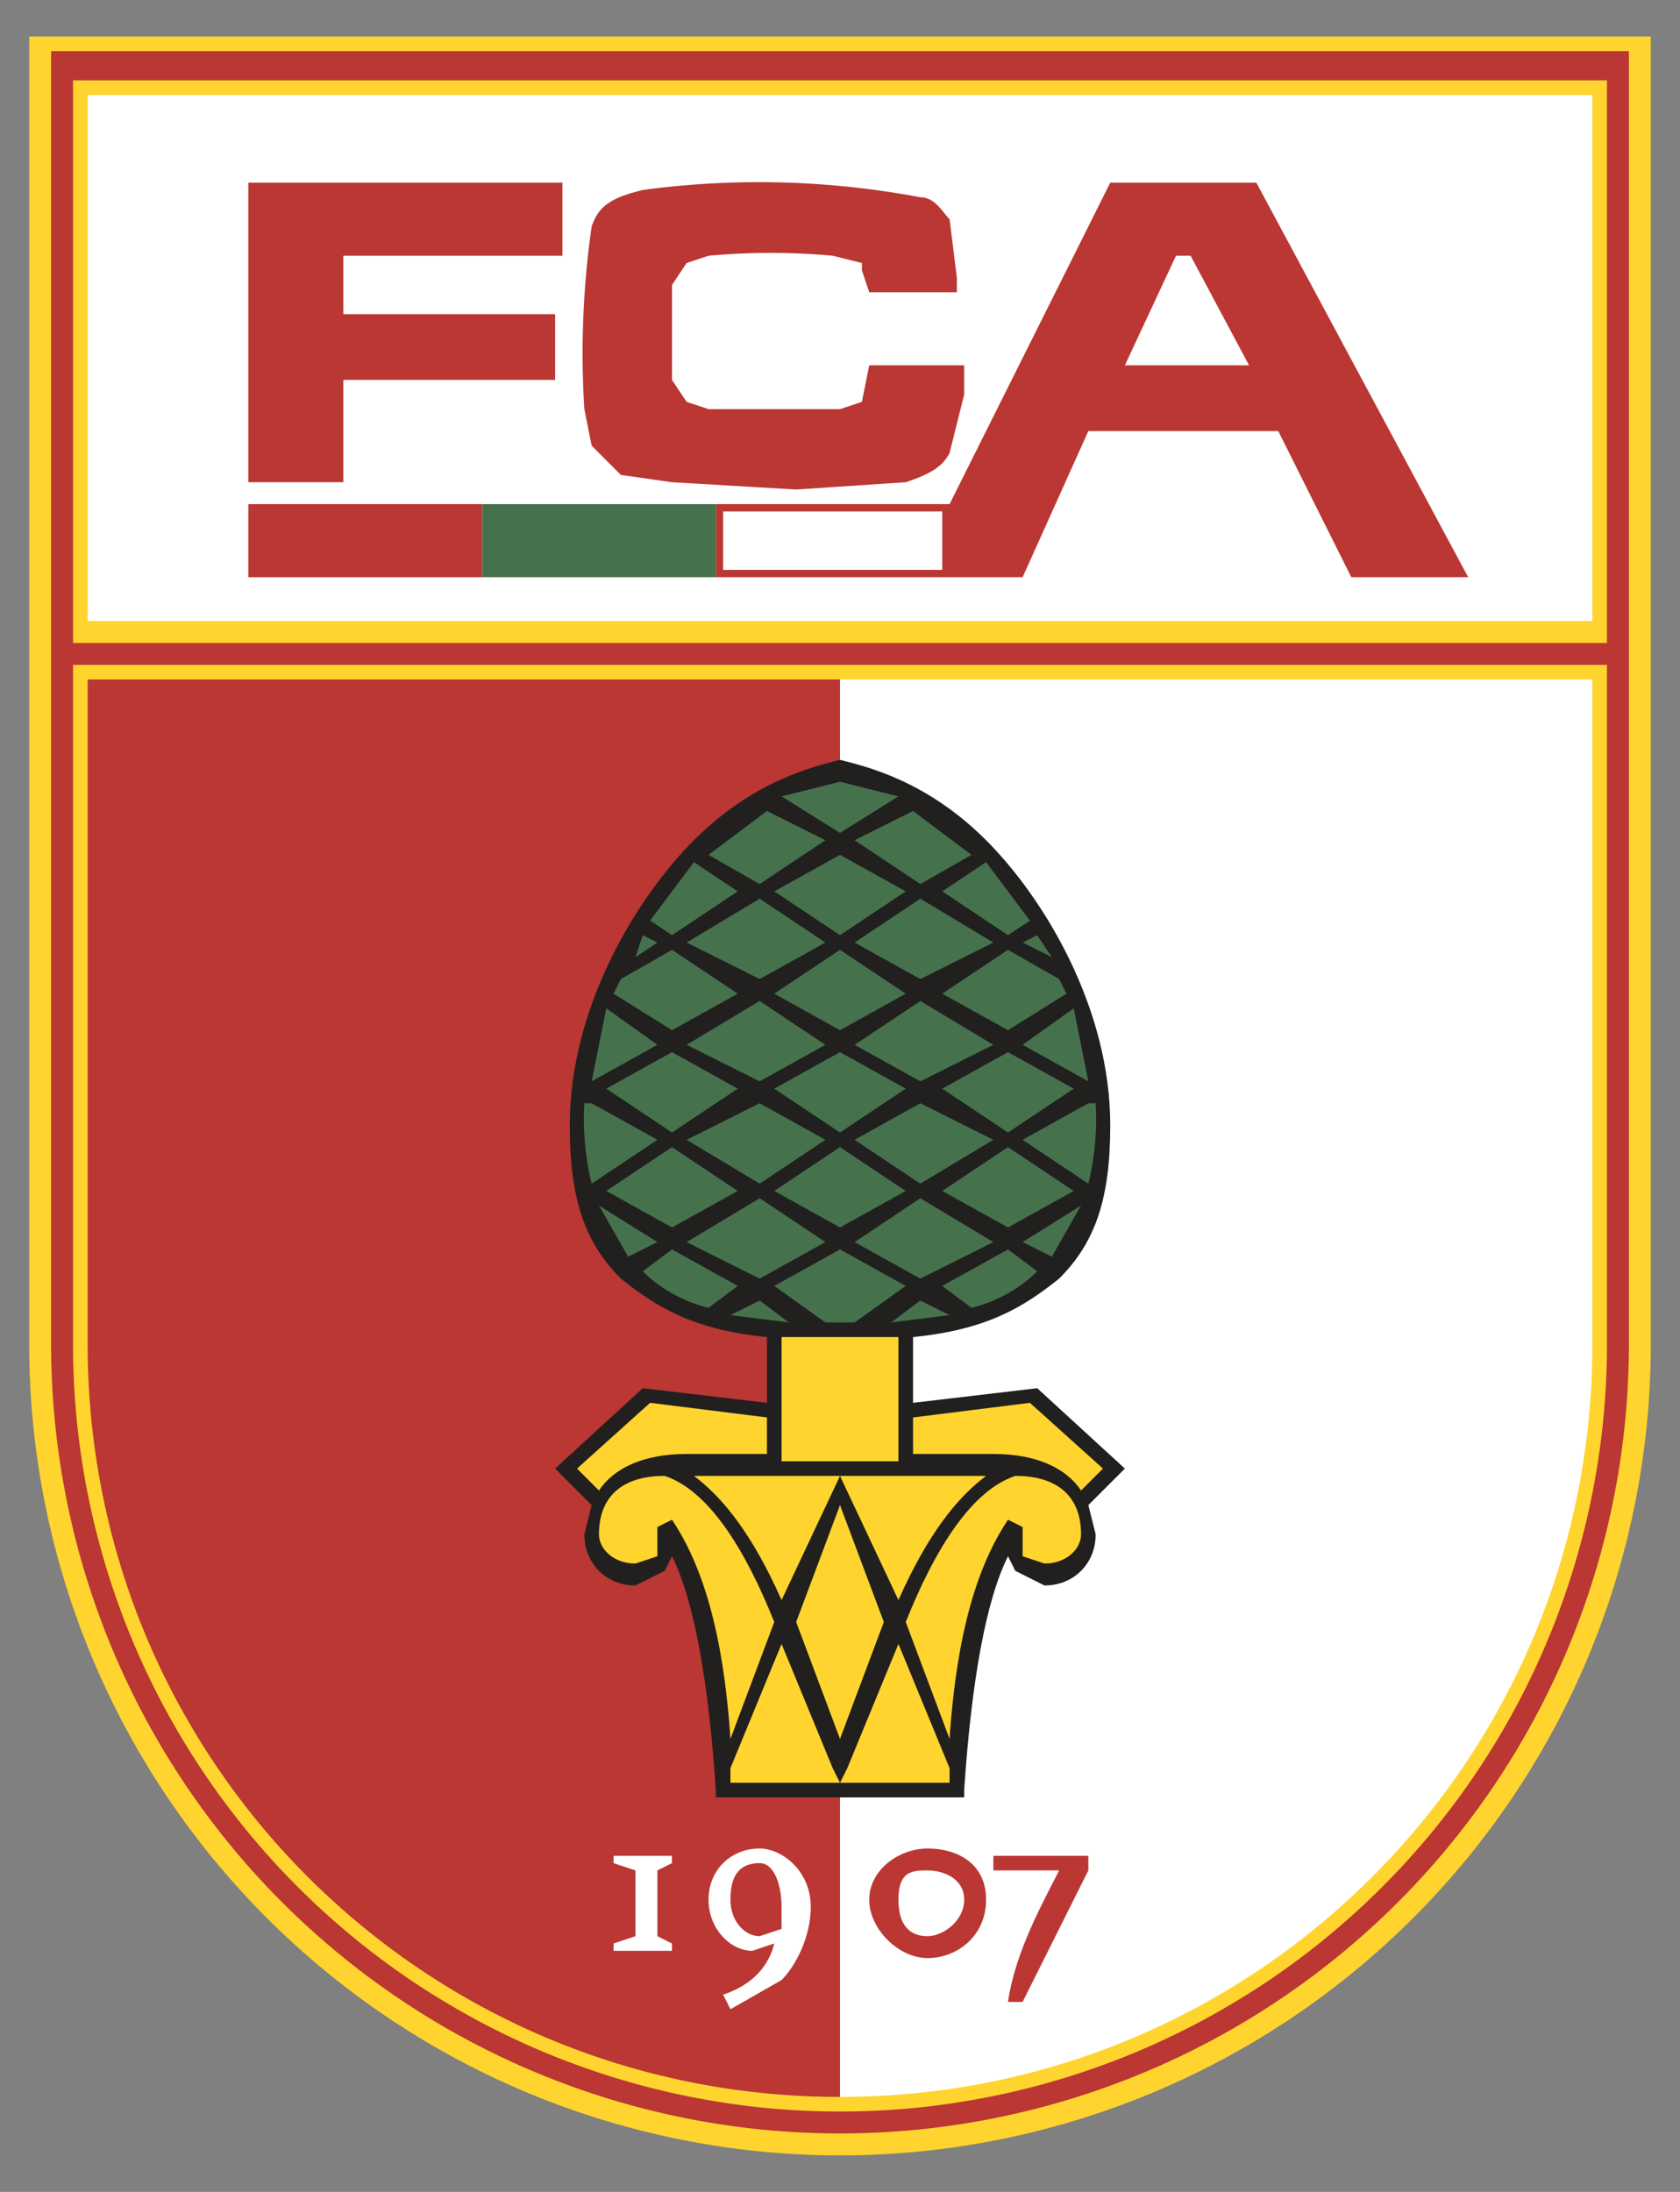 <svg height="300" width="230" xmlns="http://www.w3.org/2000/svg"><rect width="100%" height="100%" fill="#808080" stroke="none"/><path d="m4 5v179a111 111 0 1 0 222 0v-179z" fill="#ffd42e"/><path d="m223 7v177a108 108 0 0 1 -216 0v-177z" fill="#ba3733"/><path d="m10 184a105 105 0 0 0 210 0v-93h-210zm210-173h-210v77h210z" fill="#ffd42e"/><path d="m218 13h-206v72h206zm-103 80v194c57 0 103-46 103-103v-91z" fill="#fff"/><g fill="#ba3733"><path d="m34 25h43v10h-30v8h29v9h-29v14h-13zm85 25h13v4l-2 8c-1 2-3 3-6 4l-15 1-17-1-7-1-4-4-1-5a122 122 0 0 1 1-25c1-3 3-4 7-5a119 119 0 0 1 38 1c2 0 3 2 4 3l1 8v2h-12l-1-3v-1l-4-1a94 94 0 0 0 -17 0l-3 1-2 3v13l2 3 3 1h18l3-1zm-107 43v91c0 57 46 103 103 103v-194z"/><path d="m154 50 7-15h2l8 15zm18-25h-20l-22 44h-32v10h42l9-20h26l10 20h16z"/></g><path d="m66 79h32v-10h-32z" fill="#46714d"/><path d="m34 79h32v-10h-32z" fill="#ba3733"/><path d="m99 70v8h30v-8zm5 195c-2 0-4-2-4-5s1-5 4-5c2 0 3 3 3 6v3zm0-12c-4 0-7 3-7 7s3 7 6 7l3-1c-1 4-4 6-7 7l1 2 7-4c2-2 4-6 4-10 0-5-4-8-7-8m-14 3 2-1v-1h-8v1l3 1v9l-3 1v1h8v-1l-2-1z" fill="#fff"/><path d="m127 265c-2 0-4-1-4-5s2-4 4-4 5 1 5 4-3 5-5 5zm0-12c-4 0-8 3-8 7s4 8 8 8 8-3 8-8-4-7-8-7m9 1v2h9c-2 4-6 11-7 18h2l9-18v-2z" fill="#ba3733"/><path d="m154 201-12-11-17 2v-9c10-1 15-4 20-8 5-5 7-11 7-21 0-16-9-31-17-39s-16-10-20-11c-4 1-12 3-20 11s-17 23-17 39c0 10 2 16 7 21 5 4 10 7 20 8v9l-17-2-12 11 5 5-1 4c0 4 3 7 7 7l4-2 1-2c3 6 5 17 6 32v1h34v-1c1-15 3-26 6-32l1 2 4 2c4 0 7-3 7-7l-1-4z" fill="#221f1f"/><path d="m117 181 7-5-9-5-9 5 7 5h2zm12-59 9 6 3-2-6-8zm-37 49-4 3c2 2 5 4 9 5l4-3zm8 9 8 1-4-3zm22 1 8-1-4-2zm22-9 4-7-8 5zm5-24-2-10-7 5zm1 3h-1l-9 5 9 6a37 37 0 0 0 1-11zm-21 25 4 3c4-1 7-3 9-5l-4-3zm-47-11 4 7 4-2zm41-56-8-2-8 2 8 5zm-10 6-8-4-8 6 7 4zm13 6 7-4-8-6-8 4zm-25 1-6-4-6 8 3 2zm-20 29h-1a37 37 0 0 0 1 11l9-6zm2-13-2 10 9-5zm5-10-1 3 3-2zm4 13 9-5-9-6-7 4-1 2zm14 8 9 6 9-6-9-5zm-14 8-9 6 9 5 9-5zm2 13 10 5 9-5-9-6zm7-21-9-5-9 5 9 6zm12-20-9-6-10 6 10 5zm0 14-9-6-10 6 10 5zm2 14-9 6 9 5 9-5zm2 13 9 5 10-5-10-6zm0-27 9 5 10-5-10-6zm21 12 9-6-9-5-9 5zm-9 8 9 5 9-5-9-6zm-12-34 9 5 10-5-10-6zm7-7-9-5-9 5 9 6zm20 9-2-3-2 1zm-6-1-9 6 9 5 8-5-1-2zm-44 26 10 6 9-6-9-5zm21-26-9 6 9 5 9-5zm21 26-10-5-9 5 9 6z" fill="#46714d"/><g fill="#ffd42e"><path d="m94 199h11v-5l-16-2-10 9 3 3c2-3 6-5 12-5m47-7-16 2v5h11c6 0 10 2 12 5l3-3zm-26 8h-8v-17h16v17z"/><path d="m91 202c-6 0-9 3-9 8 0 2 2 4 5 4l3-1v-4l2-1c4 6 7 15 8 30l6-16c-4-10-9-18-15-20"/><path d="m107 219 8-17h-20c4 3 8 8 12 17m28-17h-20l8 17c4-9 8-14 12-17m-26 20 6 16 6-16-6-16zm-2 3-7 17v2h15l-1-2z"/><path d="m139 202c-6 2-11 10-15 20l6 16c1-15 4-24 8-30l2 1v4l3 1c3 0 5-2 5-4 0-5-3-8-9-8m-23 40-1 2h15v-2l-7-17z"/></g></svg>